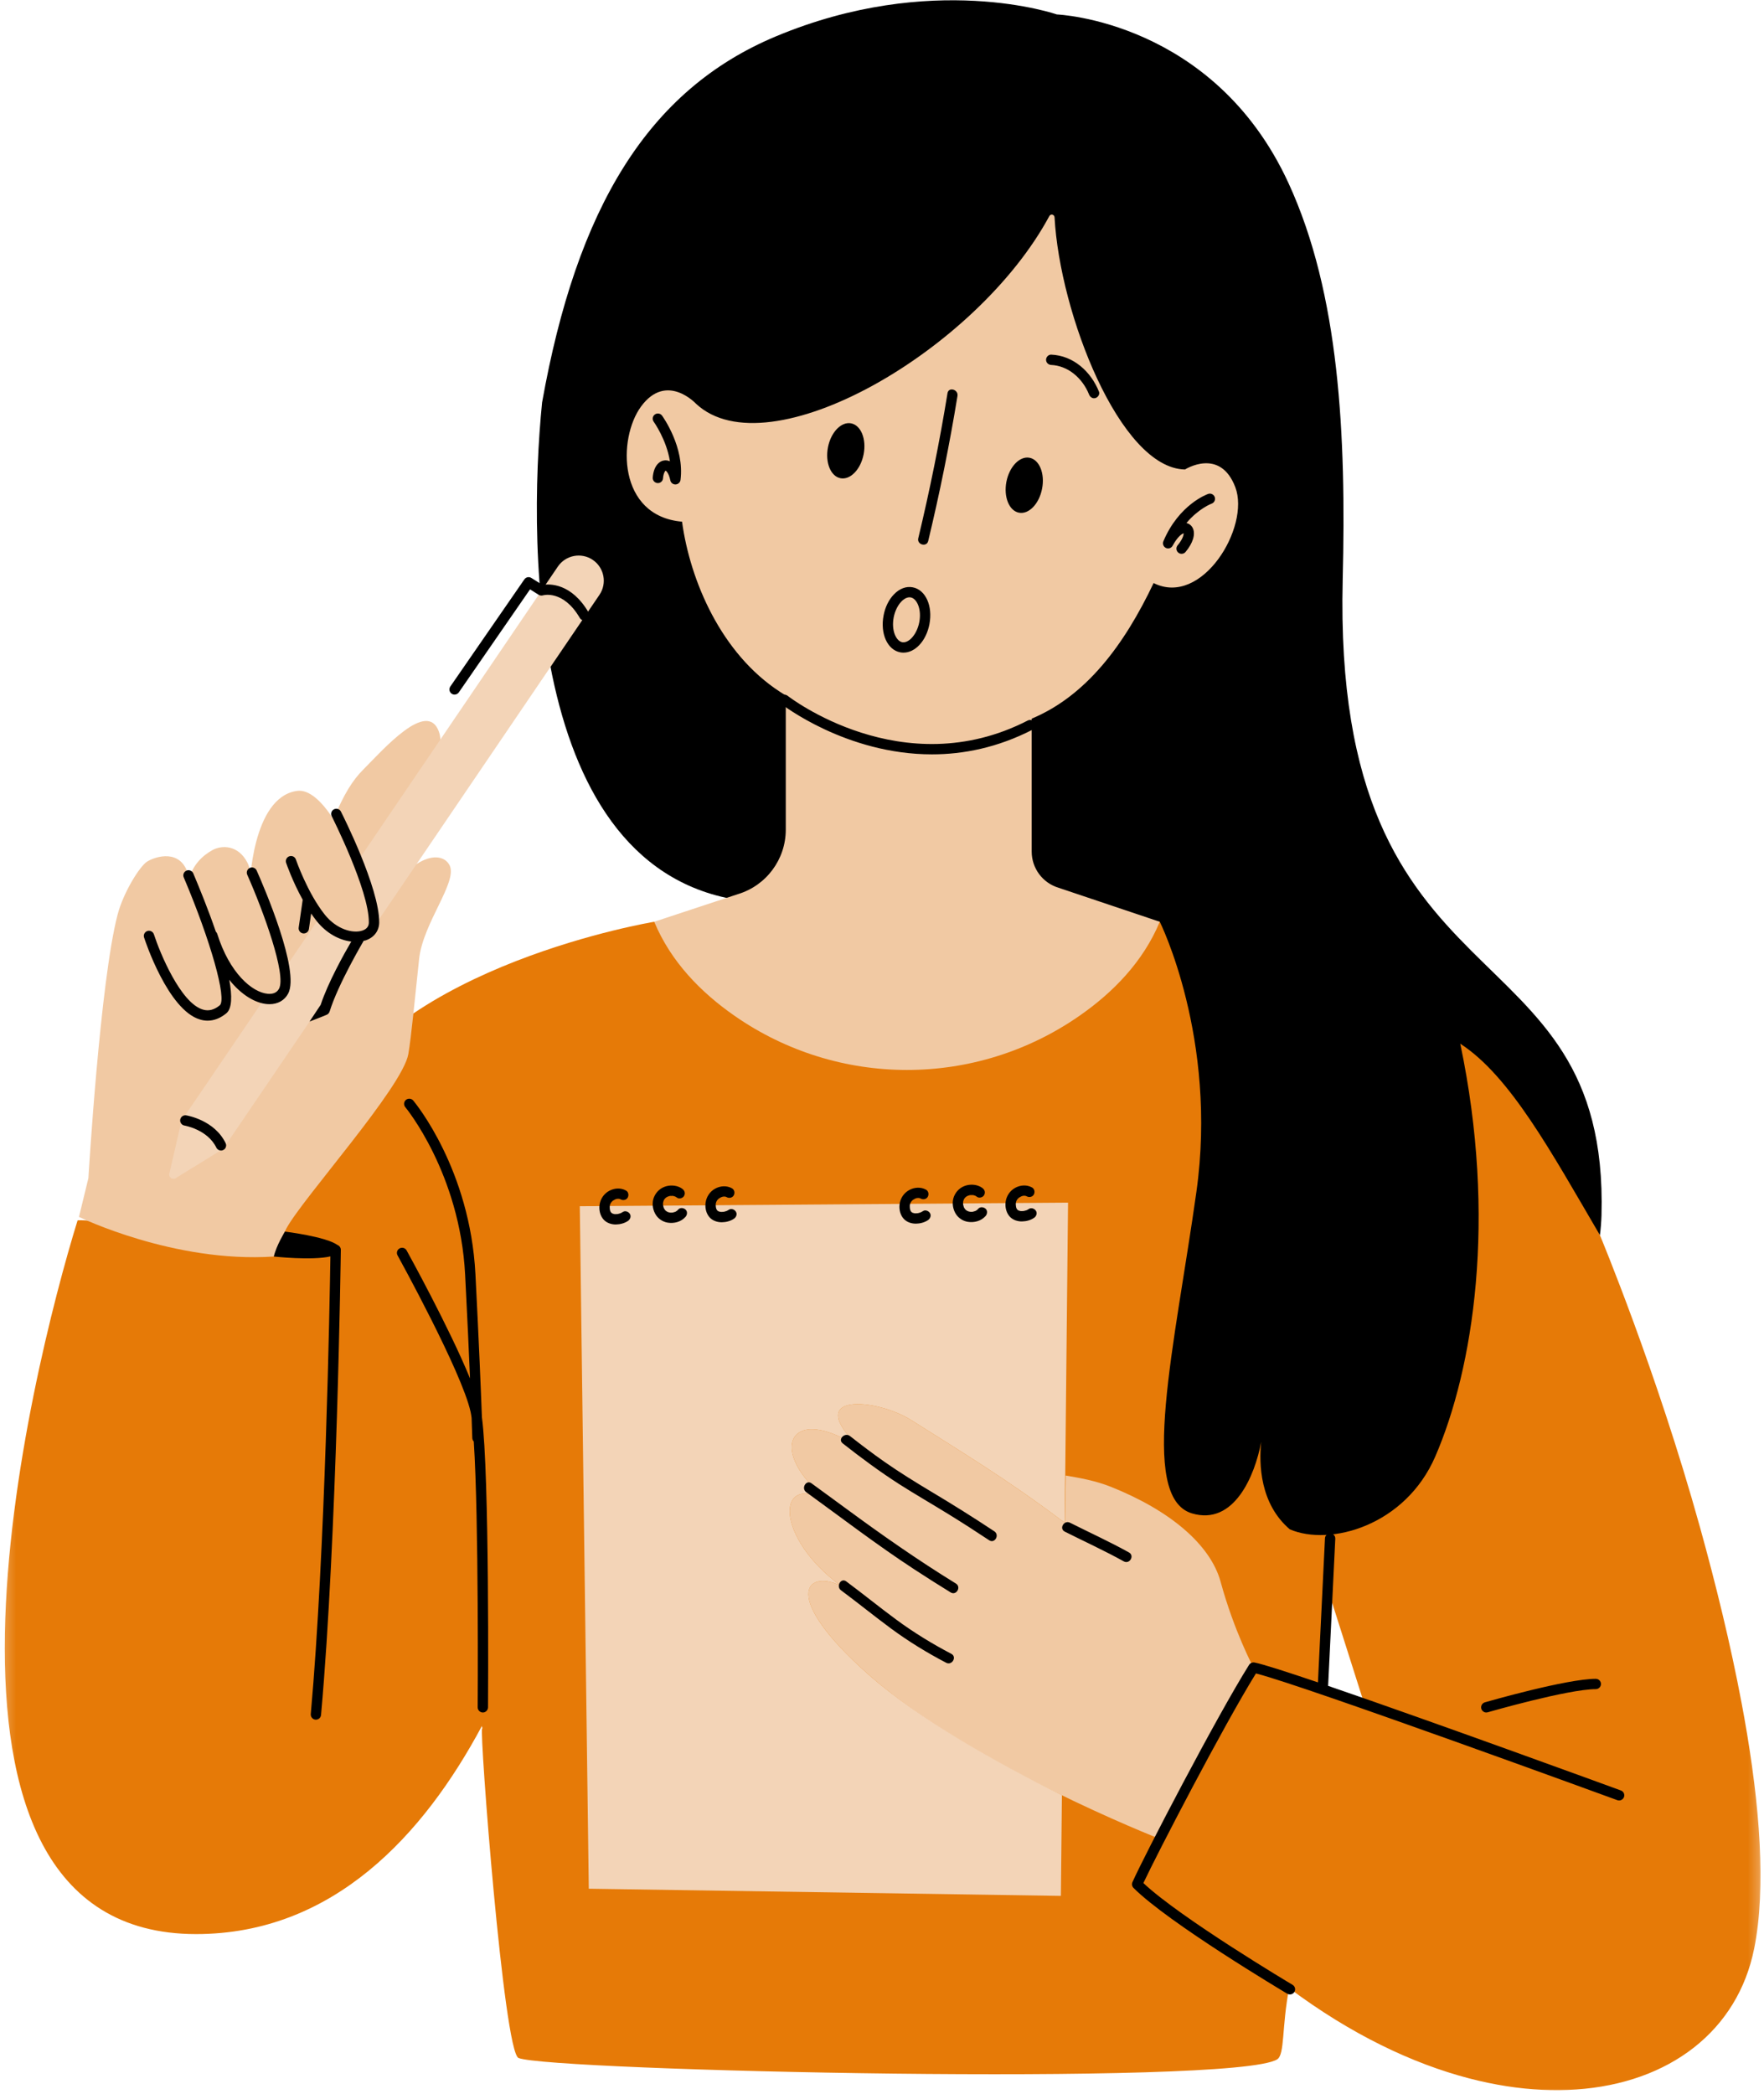 <svg width="166" height="197" viewBox="0 0 166 197" fill="none" xmlns="http://www.w3.org/2000/svg">
<mask id="mask0_0_1" style="mask-type:luminance" maskUnits="userSpaceOnUse" x="0" y="82" width="166" height="115">
<path d="M0.217 82.393H165.756V196.996H0.217V82.393Z" fill="white"/>
</mask>
<g mask="url(#mask0_0_1)">
<path d="M164.147 161.611C164.065 161.155 163.983 160.695 163.894 160.235C162.857 154.721 161.463 149.04 159.975 143.682C155.881 128.938 150.56 116.207 150.56 116.207C150.084 115.218 148.737 110.444 148.737 110.444C148.737 110.444 140.034 94.051 138.94 94.051C137.841 94.051 132.349 92.531 132.349 92.531L121.118 86.281L118.929 86.702L109.459 82.985L80.618 86.659L61.565 86.722C61.565 86.722 37.215 90.747 30.616 104.233C23.184 116.737 21.493 118.089 21.493 118.089C21.493 118.089 10.123 114.575 7.302 114.816C2.912 129.012 -10.266 181.963 18.451 181.963C31.333 181.963 39.86 172.65 45.353 162.378C45.353 162.398 45.353 162.421 45.356 162.441C45.36 162.511 45.423 162.6 45.368 162.647C45.107 162.865 47.402 193.052 48.796 193.621C51.761 194.837 116.132 196.283 120.187 193.75C120.919 193.29 120.604 190.726 121.313 187.048C127.117 191.385 132.886 194.139 138.246 195.538C139.438 195.85 140.611 196.092 141.756 196.271C144.05 196.629 146.247 196.727 148.312 196.586C157.096 195.99 163.527 191.073 165.078 183.315C166.219 177.61 165.611 169.836 164.147 161.611ZM124.495 158.602L124.834 149.138L128.379 160.29L124.495 158.602Z" fill="#E67A07"/>
</g>
<path d="M150.708 114.329C150.688 114.968 150.638 115.592 150.56 116.207C145.967 108.367 142.107 101.233 137.417 98.193C140.88 114.668 138.648 128.77 135.064 137.035C132.244 143.542 125.169 145.506 121.379 143.885C118.551 141.477 118.469 137.713 118.684 135.655C118.088 138.843 116.124 143.569 112.163 142.381C107.095 140.857 110.558 126.58 112.587 112.131C114.613 97.687 109.14 86.722 109.14 86.722C109.14 86.722 101.014 85.603 72.297 84.929C49.649 84.395 49.626 51.75 51.013 37.866C54.277 19.568 60.969 8.466 73.002 3.428C87.723 -2.737 99.452 1.359 99.452 1.359C99.452 1.359 114.208 1.928 121.251 17.222C126.058 27.653 126.689 40.921 126.354 54.512C125.341 95.742 151.463 86.461 150.708 114.329ZM150.708 114.329C150.688 114.968 150.638 115.592 150.56 116.207C145.967 108.367 142.107 101.233 137.417 98.193C140.88 114.668 138.648 128.77 135.064 137.035C132.244 143.542 125.169 145.506 121.379 143.885C118.551 141.477 118.469 137.713 118.684 135.655C118.088 138.843 116.124 143.569 112.163 142.381C107.095 140.857 110.558 126.58 112.587 112.131C114.613 97.687 109.14 86.722 109.14 86.722C109.14 86.722 101.014 85.603 72.297 84.929C49.649 84.395 49.626 51.75 51.013 37.866C54.277 19.568 60.969 8.466 73.002 3.428C87.723 -2.737 99.452 1.359 99.452 1.359C99.452 1.359 114.208 1.928 121.251 17.222C126.058 27.653 126.689 40.921 126.354 54.512C125.341 95.742 151.463 86.461 150.708 114.329Z" fill="black"/>
<path d="M39.443 90.209C39.042 93.895 38.711 97.531 38.427 99.164C37.885 102.293 28.528 112.681 26.959 115.56C26.651 116.129 26.043 117.559 25.77 118.218C16.363 118.849 7.431 114.489 7.431 114.489L8.319 110.838C8.319 110.838 9.418 92.298 11.073 86.024C11.618 83.963 13.142 81.496 13.858 81.052C14.63 80.577 17.052 79.793 17.738 82.358C17.746 82.506 17.754 82.65 17.762 82.798C18.132 81.344 19.082 80.479 20.005 79.973C20.855 79.509 22.413 79.466 23.289 81.169C23.55 81.672 23.566 82.276 23.535 82.841C23.523 83.043 23.507 83.238 23.492 83.437C23.492 83.437 23.69 75.001 27.956 74.408C29.07 74.256 30.273 75.359 31.376 77.074C32.369 74.712 33.156 73.43 34.204 72.382C36.043 70.543 40.195 65.77 41.301 68.832C42.396 71.876 37.059 76.894 35.556 81.337C35.154 82.521 34.839 83.604 34.586 84.567C34.769 85.245 34.901 85.876 34.987 86.429C38.594 79.984 41.633 80.023 42.314 81.422C43.074 82.985 39.806 86.839 39.443 90.209ZM114.866 148.822C113.916 145.338 110.114 142.104 104.528 139.879C103.09 139.306 101.567 139.038 100.286 138.823L100.212 143.226C100.099 143.172 99.951 143.078 99.791 142.965C94.778 139.186 90.15 136.388 85.728 133.594C82.519 131.564 75.289 130.882 80.996 136.298C74.218 131.735 71.947 136.594 78.074 141.27C72.885 138.324 72.916 144.664 79.118 149.184C75.811 147.614 73.439 150.209 81.743 157.558C91.33 166.045 109.039 172.965 109.039 172.965L117.959 156.892C117.959 156.892 116.136 153.478 114.866 148.822ZM116.249 45.839C114.811 42.063 111.512 44.171 111.512 44.171C105.392 44.05 99.732 29.508 99.238 20.448C99.222 20.172 98.871 20.09 98.743 20.335C91.934 32.991 72.281 44.327 65.496 37.983C65.496 37.983 62.718 34.99 60.327 38.244C58.122 41.248 58.114 48.554 64.183 49.081C64.943 54.641 67.864 61.503 73.423 65.103C73.594 65.212 73.77 65.325 73.945 65.434V78.056C73.945 80.846 72.122 83.308 69.454 84.119L61.565 86.722C63.123 90.47 65.951 93.365 69.126 95.571C78.888 102.363 91.817 102.363 101.579 95.571C104.754 93.365 107.582 90.47 109.14 86.722L99.604 83.519C98.108 83.063 97.087 81.683 97.087 80.121V67.613C102.183 65.481 105.766 60.739 108.559 54.855C113.109 57.143 117.667 49.572 116.249 45.839Z" fill="#F1C9A3"/>
<path d="M56.412 55.962L20.995 108.095L16.531 110.846C16.231 111.033 15.853 110.764 15.935 110.417L17.084 105.433L24.843 94.012C25.12 94.308 25.451 94.41 25.845 94.18C26.931 93.541 26.97 92.068 26.846 91.062L30.11 86.258C30.13 86.285 30.149 86.317 30.172 86.344C32.058 88.721 35.186 88.573 35.197 86.788C35.209 85.327 34.465 83.063 33.655 81.04L52.497 53.304C53.233 52.225 54.706 51.944 55.785 52.677C56.864 53.413 57.144 54.883 56.412 55.962ZM81.743 157.558C73.439 150.209 75.811 147.614 79.118 149.184C72.917 144.664 72.885 138.324 78.074 141.27C71.947 136.594 74.218 131.735 80.996 136.298C75.289 130.882 82.519 131.564 85.728 133.594C90.15 136.388 94.778 139.186 99.791 142.965C99.947 143.074 100.083 143.164 100.196 143.215L100.508 113.148L54.561 113.484L55.407 177.696L99.834 178.37L99.931 168.893C93.765 165.834 86.48 161.751 81.743 157.558Z" fill="#F3D4B7"/>
<path d="M84.716 61.374C84.817 61.394 84.922 61.402 85.023 61.402C86.126 61.402 87.158 60.299 87.462 58.732V58.728C87.793 57.014 87.103 55.486 85.896 55.257C85.277 55.136 84.649 55.373 84.12 55.923C83.644 56.414 83.298 57.115 83.15 57.898C82.819 59.613 83.504 61.141 84.716 61.374ZM84.1 58.082C84.217 57.493 84.478 56.952 84.821 56.597C84.969 56.441 85.257 56.196 85.588 56.196C85.627 56.196 85.67 56.2 85.709 56.207C86.282 56.32 86.745 57.306 86.507 58.545C86.289 59.668 85.538 60.536 84.899 60.42C84.33 60.31 83.863 59.321 84.1 58.082ZM31.43 76.142C31.189 76.263 31.096 76.555 31.216 76.793C31.251 76.863 34.734 83.749 34.71 86.784C34.71 87.154 34.508 87.411 34.111 87.548C33.215 87.859 31.66 87.435 30.554 86.04C28.918 83.978 27.855 80.896 27.843 80.865C27.757 80.608 27.484 80.475 27.227 80.561C26.974 80.647 26.838 80.924 26.924 81.177C26.959 81.27 27.523 82.919 28.486 84.653L28.108 87.267C28.069 87.532 28.252 87.778 28.517 87.817C28.544 87.82 28.567 87.82 28.591 87.82C28.828 87.82 29.035 87.649 29.07 87.404L29.28 85.946C29.444 86.184 29.615 86.422 29.791 86.644C30.745 87.848 31.976 88.456 33.055 88.584C32.397 89.71 30.873 92.422 30.176 94.538L29.128 96.112C29.339 96.027 29.537 95.949 29.728 95.879C30.133 95.719 30.48 95.587 30.749 95.47C30.877 95.411 30.975 95.302 31.018 95.169C31.812 92.594 34.177 88.596 34.2 88.557C34.208 88.545 34.208 88.53 34.212 88.518C34.286 88.502 34.36 88.491 34.426 88.467C35.209 88.198 35.676 87.571 35.684 86.788C35.704 83.519 32.229 76.645 32.081 76.353C31.96 76.115 31.668 76.022 31.43 76.142ZM27.118 93.478C28.248 91.347 24.847 83.46 24.154 81.902C24.045 81.656 23.76 81.543 23.515 81.652C23.27 81.761 23.157 82.05 23.266 82.295C24.797 85.74 26.962 91.698 26.257 93.022C26.02 93.475 25.548 93.529 25.194 93.498C23.714 93.362 21.591 91.534 20.438 87.844C20.41 87.766 20.364 87.704 20.309 87.649C19.592 85.557 18.755 83.511 18.186 82.167C18.081 81.921 17.797 81.804 17.547 81.909C17.302 82.015 17.185 82.299 17.29 82.544C19.822 88.506 21.376 94.016 20.679 94.585C20.153 95.014 19.635 95.146 19.098 94.986C16.998 94.371 15.054 89.664 14.482 87.902C14.396 87.649 14.123 87.509 13.87 87.591C13.613 87.676 13.473 87.949 13.558 88.202C13.648 88.483 15.806 95.029 18.821 95.918C19.063 95.992 19.3 96.027 19.538 96.027C20.142 96.027 20.73 95.797 21.295 95.337C21.84 94.893 21.852 93.701 21.575 92.181C22.72 93.615 24.017 94.363 25.104 94.464C25.19 94.472 25.276 94.476 25.358 94.476C26.144 94.476 26.776 94.121 27.118 93.478ZM87.653 140.351C86.161 139.454 84.681 138.547 83.255 137.549C82.141 136.77 81.058 135.948 79.99 135.11C79.504 134.728 78.81 135.41 79.301 135.796C81.023 137.148 82.78 138.453 84.622 139.634C86.157 140.612 87.731 141.516 89.277 142.47C90.563 143.261 91.829 144.076 93.083 144.91C93.605 145.26 94.092 144.419 93.574 144.072C91.63 142.782 89.655 141.547 87.653 140.351ZM89.951 148.982C86.398 146.796 82.998 144.419 79.64 141.948C78.549 141.146 77.459 140.347 76.364 139.552C75.858 139.186 75.371 140.027 75.873 140.39C79.239 142.833 82.542 145.362 86.025 147.641C87.158 148.385 88.307 149.106 89.46 149.819C89.994 150.147 90.485 149.309 89.951 148.982ZM89.526 155.598C87.719 154.651 85.982 153.587 84.342 152.379C82.752 151.207 81.222 149.96 79.636 148.783C79.133 148.409 78.65 149.254 79.145 149.621C80.731 150.797 82.261 152.044 83.851 153.217C85.495 154.429 87.228 155.489 89.036 156.436C89.589 156.724 90.08 155.886 89.526 155.598ZM106.242 146.059C104.43 145.05 102.541 144.193 100.691 143.261C100.134 142.981 99.639 143.819 100.2 144.099C102.05 145.031 103.939 145.892 105.751 146.897C106.3 147.201 106.791 146.363 106.242 146.059ZM31.762 117.135C30.671 116.34 26.814 115.872 26.814 115.872C26.814 115.872 25.992 117.201 25.77 118.218C25.77 118.218 29.335 118.612 31.092 118.206C31.029 122.348 30.616 146.001 29.245 161.26C29.222 161.529 29.417 161.766 29.685 161.79C29.701 161.79 29.716 161.79 29.728 161.79C29.977 161.79 30.188 161.603 30.211 161.349C31.715 144.625 32.069 117.856 32.073 117.591C32.073 117.38 31.945 117.205 31.762 117.135ZM152.535 168.453C151.592 168.106 134.892 162.004 124.982 158.61L125.656 144.769C125.668 144.501 125.462 144.275 125.193 144.259C124.947 144.239 124.698 144.454 124.686 144.723L124.024 158.283C121.056 157.278 118.832 156.564 118.052 156.412C117.854 156.377 117.655 156.463 117.546 156.631C114.512 161.462 107.663 174.61 106.569 177.076C106.487 177.259 106.526 177.474 106.666 177.618C109.966 180.918 120.69 187.305 121.142 187.578C121.219 187.62 121.305 187.644 121.391 187.644C121.554 187.644 121.718 187.558 121.808 187.406C121.944 187.176 121.87 186.876 121.64 186.74C121.531 186.677 111.08 180.451 107.597 177.162C108.914 174.36 115.08 162.464 118.189 157.441C122.766 158.602 151.9 169.256 152.2 169.365C152.449 169.454 152.729 169.326 152.823 169.076C152.916 168.823 152.788 168.547 152.535 168.453ZM139.867 161.116C139.91 161.116 139.956 161.108 140.003 161.096C140.077 161.073 147.568 158.918 150.17 158.918C150.439 158.918 150.657 158.7 150.657 158.431C150.657 158.166 150.439 157.948 150.17 157.948C147.432 157.948 140.046 160.071 139.73 160.161C139.473 160.239 139.325 160.508 139.399 160.765C139.462 160.975 139.656 161.116 139.867 161.116ZM44.741 119.882C44.231 110.031 39.104 103.801 38.886 103.539C38.711 103.337 38.407 103.31 38.201 103.481C37.994 103.652 37.967 103.96 38.142 104.167C38.193 104.225 43.28 110.405 43.771 119.932C43.978 123.903 44.126 127.18 44.231 129.682C42.291 124.94 38.462 118.004 38.263 117.641C38.131 117.407 37.838 117.322 37.601 117.454C37.367 117.583 37.281 117.879 37.414 118.113C37.472 118.222 43.467 129.078 44.289 132.85C44.32 132.998 44.352 133.189 44.379 133.395C44.425 134.615 44.445 135.277 44.445 135.297C44.449 135.425 44.503 135.538 44.585 135.62C45.068 143.02 44.955 160.422 44.951 160.625C44.951 160.894 45.166 161.112 45.434 161.116H45.438C45.703 161.116 45.921 160.901 45.925 160.633C45.929 159.697 46.069 138.679 45.349 133.329C45.259 130.909 45.072 126.288 44.741 119.882ZM90.898 112.607C90.933 112.587 90.937 112.58 90.925 112.587C90.917 112.595 90.909 112.595 90.901 112.603C90.901 112.603 90.901 112.607 90.898 112.607ZM91.295 112.439C91.326 112.439 91.342 112.439 91.346 112.439C91.33 112.439 91.314 112.439 91.299 112.439C91.295 112.439 91.295 112.439 91.295 112.439ZM90.901 113.846C90.941 113.877 90.976 113.881 90.901 113.846V113.846ZM91.088 113.955C91.092 113.955 91.092 113.955 91.096 113.955C91.05 113.932 91.046 113.932 91.061 113.943C91.065 113.943 91.065 113.943 91.069 113.947C91.077 113.951 91.081 113.951 91.088 113.955ZM91.038 112.521C91.053 112.513 91.069 112.506 91.085 112.498C91.088 112.498 91.092 112.494 91.092 112.494C91.139 112.478 91.19 112.463 91.237 112.451C91.256 112.447 91.275 112.443 91.295 112.439C91.291 112.439 91.287 112.439 91.279 112.439C91.287 112.439 91.291 112.439 91.299 112.439C91.299 112.439 91.299 112.439 91.303 112.439C91.334 112.432 91.361 112.435 91.346 112.439C91.42 112.435 91.49 112.431 91.564 112.435C91.587 112.443 91.611 112.447 91.634 112.451C91.677 112.463 91.716 112.478 91.758 112.49C91.778 112.498 91.797 112.506 91.817 112.517C91.864 112.545 91.907 112.572 91.949 112.607C92.156 112.755 92.502 112.646 92.615 112.432C92.748 112.178 92.662 111.925 92.44 111.765C92.019 111.457 91.435 111.391 90.941 111.524C90.395 111.672 89.978 112.054 89.772 112.572C89.577 113.059 89.639 113.636 89.881 114.095C90.115 114.547 90.574 114.875 91.081 114.953C91.681 115.046 92.335 114.879 92.748 114.407C92.915 114.216 92.947 113.904 92.748 113.721C92.561 113.554 92.238 113.519 92.058 113.721C92.031 113.756 92 113.788 91.965 113.819C91.957 113.826 91.945 113.834 91.934 113.846C91.899 113.869 91.864 113.893 91.825 113.912C91.809 113.92 91.794 113.928 91.778 113.936C91.708 113.951 91.634 113.982 91.56 113.998C91.564 113.998 91.556 114.002 91.54 114.006H91.537C91.521 114.01 91.501 114.01 91.482 114.014C91.498 114.01 91.501 114.01 91.513 114.01C91.466 114.01 91.416 114.014 91.369 114.014C91.326 114.01 91.279 114.002 91.237 114.002C91.392 114.006 91.256 114.002 91.205 113.99C91.166 113.982 91.131 113.967 91.096 113.955C91.104 113.963 91.108 113.963 91.12 113.971C91.104 113.963 91.085 113.955 91.069 113.947C91.065 113.943 91.065 113.943 91.061 113.943C91.057 113.939 91.05 113.939 91.046 113.936C91.007 113.916 90.968 113.893 90.933 113.869C90.917 113.858 90.901 113.842 90.886 113.838C90.894 113.842 90.898 113.842 90.901 113.846C90.901 113.846 90.901 113.846 90.901 113.842C90.87 113.819 90.843 113.788 90.816 113.756C90.8 113.741 90.789 113.721 90.773 113.706C90.781 113.713 90.781 113.717 90.789 113.721C90.789 113.721 90.785 113.721 90.785 113.717C90.761 113.682 90.738 113.643 90.719 113.604C90.711 113.593 90.707 113.577 90.699 113.565C90.672 113.487 90.652 113.406 90.633 113.324C90.633 113.308 90.633 113.293 90.633 113.281C90.629 113.238 90.629 113.199 90.629 113.16C90.633 113.117 90.641 113.078 90.641 113.039C90.641 113.051 90.641 113.055 90.637 113.067C90.641 113.063 90.641 113.063 90.641 113.059C90.644 113.035 90.652 113.008 90.656 112.981C90.668 112.946 90.687 112.907 90.695 112.868C90.699 112.86 90.707 112.848 90.711 112.837C90.73 112.802 90.75 112.767 90.773 112.732C90.773 112.732 90.777 112.732 90.777 112.728C90.789 112.712 90.804 112.696 90.816 112.685C90.843 112.658 90.87 112.634 90.898 112.607C90.89 112.611 90.89 112.615 90.878 112.619C90.886 112.615 90.894 112.607 90.901 112.603C90.905 112.599 90.909 112.595 90.913 112.591C90.921 112.587 90.917 112.591 90.921 112.587C90.925 112.587 90.929 112.583 90.933 112.58C90.968 112.56 91.003 112.541 91.038 112.521ZM90.637 113.067C90.633 113.106 90.637 113.152 90.637 113.067V113.067ZM90.789 113.721C90.812 113.756 90.843 113.772 90.789 113.721V113.721ZM91.54 114.006C91.548 114.002 91.552 114.002 91.56 113.998C91.556 113.998 91.54 114.002 91.513 114.01H91.517C91.525 114.006 91.533 114.006 91.54 114.006ZM95.712 113.78C95.72 113.788 95.732 113.795 95.74 113.803C95.736 113.795 95.724 113.784 95.705 113.764C95.709 113.768 95.709 113.772 95.712 113.776V113.78ZM96.577 112.533C96.604 112.548 96.62 112.556 96.62 112.552C96.608 112.548 96.597 112.541 96.585 112.537C96.585 112.537 96.581 112.533 96.577 112.533ZM96.04 113.939C96.055 113.939 96.071 113.939 96.086 113.939C96.079 113.939 96.059 113.939 96.028 113.936C96.032 113.936 96.032 113.939 96.036 113.939H96.04ZM96.823 113.741C96.772 113.772 96.725 113.803 96.674 113.83C96.659 113.834 96.647 113.842 96.632 113.85C96.624 113.854 96.612 113.858 96.6 113.862C96.542 113.881 96.484 113.897 96.425 113.912C96.39 113.92 96.359 113.928 96.324 113.932L96.32 113.936C96.262 113.939 96.203 113.943 96.141 113.943C96.125 113.943 96.106 113.943 96.086 113.939C96.098 113.943 96.067 113.943 96.04 113.939C96.04 113.939 96.04 113.939 96.036 113.939C96.02 113.936 96.004 113.936 95.989 113.936C96.008 113.936 96.012 113.936 96.028 113.936C95.973 113.924 95.919 113.908 95.864 113.893C95.837 113.877 95.806 113.858 95.779 113.842C95.763 113.83 95.751 113.815 95.74 113.803C95.743 113.815 95.728 113.803 95.712 113.776C95.701 113.764 95.689 113.749 95.677 113.737C95.693 113.749 95.697 113.756 95.705 113.764C95.689 113.737 95.669 113.71 95.654 113.678C95.658 113.69 95.662 113.702 95.669 113.721C95.666 113.706 95.658 113.69 95.65 113.671C95.638 113.643 95.627 113.608 95.646 113.655C95.635 113.624 95.627 113.593 95.619 113.562C95.607 113.515 95.599 113.468 95.592 113.421C95.627 113.597 95.596 113.41 95.592 113.359C95.592 113.308 95.592 113.258 95.592 113.207C95.596 113.184 95.599 113.156 95.599 113.129C95.599 113.141 95.599 113.145 95.599 113.156C95.607 113.113 95.619 113.074 95.631 113.035C95.635 113.024 95.638 113.008 95.646 112.993C95.65 112.985 95.654 112.977 95.654 112.969C95.673 112.934 95.693 112.899 95.716 112.864C95.724 112.852 95.736 112.837 95.743 112.825C95.775 112.79 95.806 112.755 95.841 112.724C95.856 112.708 95.868 112.696 95.884 112.685C95.954 112.646 96.02 112.603 96.086 112.568C96.11 112.56 96.172 112.533 96.199 112.525C96.219 112.517 96.238 112.517 96.258 112.513C96.234 112.513 96.269 112.506 96.297 112.502C96.301 112.502 96.301 112.502 96.305 112.502C96.316 112.498 96.324 112.498 96.336 112.494C96.32 112.498 96.316 112.498 96.305 112.502C96.332 112.502 96.363 112.498 96.39 112.498C96.413 112.498 96.433 112.502 96.456 112.502C96.468 112.502 96.468 112.502 96.476 112.502C96.515 112.513 96.558 112.525 96.573 112.533C96.573 112.533 96.573 112.533 96.577 112.533C96.566 112.529 96.558 112.525 96.542 112.513C96.558 112.521 96.573 112.529 96.585 112.537C96.604 112.545 96.616 112.552 96.62 112.552C96.62 112.556 96.624 112.556 96.624 112.556C96.846 112.677 97.165 112.619 97.29 112.381C97.411 112.155 97.352 111.847 97.115 111.718C96.62 111.446 96.032 111.485 95.541 111.75C95.031 112.026 94.7 112.533 94.629 113.106C94.571 113.589 94.704 114.138 95.05 114.493C95.342 114.789 95.767 114.921 96.176 114.914C96.566 114.91 96.99 114.801 97.309 114.579C97.52 114.438 97.633 114.146 97.485 113.916C97.352 113.71 97.045 113.589 96.823 113.741ZM95.884 112.681C95.919 112.654 95.981 112.626 95.884 112.681V112.681ZM96.258 112.513C96.266 112.509 96.281 112.506 96.305 112.502C96.289 112.506 96.273 112.509 96.258 112.513ZM95.599 113.156C95.588 113.199 95.599 113.25 95.599 113.156V113.156ZM95.65 113.671C95.654 113.675 95.654 113.675 95.654 113.678C95.65 113.671 95.65 113.663 95.646 113.655C95.646 113.659 95.646 113.663 95.65 113.663C95.65 113.667 95.65 113.671 95.65 113.671ZM85.674 113.881C85.674 113.881 85.674 113.885 85.678 113.885C85.674 113.881 85.67 113.869 85.67 113.865C85.67 113.869 85.67 113.869 85.67 113.873C85.67 113.877 85.674 113.877 85.674 113.881ZM86.06 114.146C86.075 114.15 86.091 114.15 86.106 114.15C86.102 114.15 86.083 114.146 86.048 114.146C86.052 114.146 86.056 114.146 86.06 114.146ZM85.736 113.986C85.744 113.998 85.752 114.002 85.76 114.01C85.756 114.006 85.744 113.994 85.728 113.975C85.728 113.978 85.732 113.982 85.732 113.986H85.736ZM86.278 112.72C86.285 112.72 86.305 112.716 86.328 112.712C86.309 112.712 86.293 112.716 86.278 112.72ZM85.65 113.246C85.654 113.23 85.662 113.215 85.666 113.199C85.67 113.195 85.674 113.187 85.678 113.18C85.697 113.145 85.717 113.11 85.74 113.074C85.748 113.059 85.756 113.047 85.767 113.032C85.799 113 85.83 112.965 85.865 112.93C85.876 112.919 85.892 112.907 85.908 112.891C85.974 112.852 86.04 112.813 86.11 112.774C86.13 112.767 86.192 112.739 86.223 112.732C86.239 112.728 86.258 112.724 86.278 112.72C86.258 112.724 86.289 112.712 86.32 112.712C86.32 112.712 86.324 112.712 86.328 112.712C86.336 112.708 86.348 112.708 86.359 112.704C86.344 112.708 86.34 112.708 86.328 112.712C86.356 112.708 86.383 112.708 86.41 112.708C86.433 112.708 86.457 112.708 86.48 112.712C86.492 112.712 86.492 112.712 86.496 112.712C86.535 112.72 86.578 112.735 86.593 112.739C86.597 112.739 86.597 112.739 86.597 112.743C86.589 112.735 86.582 112.732 86.566 112.724C86.578 112.732 86.593 112.739 86.609 112.747C86.624 112.751 86.64 112.759 86.64 112.763C86.644 112.763 86.644 112.763 86.648 112.767C86.87 112.887 87.185 112.829 87.31 112.591C87.431 112.365 87.376 112.057 87.139 111.925C86.64 111.656 86.056 111.695 85.565 111.96C85.055 112.237 84.723 112.743 84.653 113.312C84.595 113.799 84.723 114.345 85.074 114.699C85.366 114.999 85.791 115.128 86.2 115.124C86.585 115.12 87.01 115.011 87.333 114.789C87.544 114.645 87.657 114.356 87.509 114.123C87.372 113.916 87.069 113.795 86.843 113.951C86.796 113.982 86.745 114.01 86.695 114.037C86.683 114.045 86.667 114.049 86.656 114.056C86.644 114.06 86.632 114.064 86.624 114.068C86.566 114.088 86.507 114.107 86.449 114.123C86.414 114.13 86.379 114.134 86.348 114.142C86.344 114.142 86.344 114.142 86.34 114.142C86.282 114.146 86.223 114.154 86.165 114.154C86.145 114.154 86.126 114.15 86.106 114.15C86.122 114.154 86.091 114.154 86.064 114.15C86.06 114.15 86.06 114.146 86.06 114.146C86.044 114.146 86.025 114.142 86.009 114.142C86.028 114.142 86.036 114.146 86.048 114.146C85.993 114.134 85.943 114.119 85.888 114.103C85.857 114.084 85.83 114.068 85.799 114.052C85.787 114.037 85.775 114.025 85.76 114.01C85.767 114.025 85.748 114.01 85.736 113.986C85.732 113.986 85.732 113.986 85.732 113.986C85.721 113.971 85.713 113.959 85.701 113.947C85.713 113.959 85.717 113.963 85.728 113.975C85.709 113.943 85.693 113.916 85.678 113.889V113.885C85.682 113.901 85.686 113.908 85.693 113.932C85.686 113.916 85.682 113.897 85.674 113.881C85.658 113.854 85.65 113.819 85.67 113.865C85.658 113.834 85.647 113.803 85.639 113.768C85.627 113.725 85.623 113.678 85.612 113.632C85.65 113.807 85.615 113.62 85.615 113.569C85.612 113.519 85.612 113.468 85.615 113.417C85.615 113.39 85.619 113.363 85.619 113.339C85.619 113.351 85.619 113.355 85.619 113.363C85.631 113.324 85.639 113.285 85.65 113.246ZM85.908 112.891C85.939 112.864 86.001 112.837 85.908 112.891V112.891ZM85.619 113.363C85.619 113.367 85.619 113.367 85.619 113.367C85.612 113.41 85.619 113.456 85.619 113.363ZM86.597 112.743C86.628 112.755 86.644 112.763 86.64 112.763C86.632 112.755 86.621 112.751 86.609 112.747C86.605 112.743 86.601 112.743 86.597 112.743ZM62.403 113.145C62.395 113.184 62.399 113.226 62.403 113.145V113.145ZM62.855 114.033C62.855 114.033 62.855 114.033 62.859 114.033C62.812 114.01 62.808 114.01 62.824 114.021C62.827 114.021 62.827 114.021 62.831 114.025C62.839 114.025 62.847 114.029 62.855 114.033ZM62.66 112.685C62.695 112.665 62.699 112.658 62.687 112.665C62.679 112.669 62.672 112.673 62.668 112.681C62.664 112.681 62.664 112.681 62.66 112.685ZM63.057 112.517C63.088 112.517 63.104 112.517 63.112 112.517C63.092 112.517 63.077 112.517 63.061 112.517C63.061 112.517 63.061 112.517 63.057 112.517ZM63.821 113.799C63.794 113.83 63.762 113.865 63.727 113.897C63.719 113.904 63.708 113.912 63.696 113.92C63.661 113.943 63.626 113.971 63.587 113.99C63.571 113.998 63.556 114.006 63.54 114.014C63.47 114.029 63.396 114.06 63.322 114.076C63.326 114.076 63.318 114.08 63.303 114.084H63.299C63.283 114.088 63.264 114.088 63.244 114.091C63.26 114.088 63.264 114.088 63.275 114.084C63.229 114.088 63.182 114.091 63.131 114.088C63.088 114.088 63.042 114.08 62.999 114.08C63.155 114.084 63.018 114.08 62.968 114.068C62.933 114.056 62.894 114.045 62.859 114.033C62.866 114.037 62.87 114.041 62.882 114.049C62.866 114.037 62.851 114.033 62.831 114.025C62.827 114.021 62.827 114.021 62.824 114.021C62.82 114.017 62.816 114.014 62.808 114.014C62.769 113.994 62.73 113.971 62.695 113.943C62.683 113.936 62.664 113.92 62.648 113.912C62.656 113.916 62.66 113.92 62.668 113.92C62.664 113.92 62.664 113.92 62.664 113.92C62.636 113.893 62.605 113.865 62.578 113.834C62.566 113.819 62.551 113.799 62.535 113.784C62.543 113.791 62.547 113.791 62.551 113.799V113.795C62.524 113.76 62.5 113.721 62.481 113.678C62.473 113.667 62.469 113.655 62.461 113.643C62.438 113.562 62.414 113.484 62.399 113.402C62.395 113.386 62.395 113.371 62.395 113.359C62.391 113.316 62.391 113.277 62.391 113.234C62.395 113.195 62.403 113.156 62.403 113.113C62.403 113.129 62.403 113.133 62.403 113.145C62.403 113.141 62.403 113.141 62.403 113.137C62.407 113.113 62.414 113.086 62.422 113.059C62.43 113.024 62.45 112.985 62.457 112.946C62.461 112.934 62.469 112.926 62.473 112.915C62.492 112.88 62.512 112.845 62.535 112.809C62.539 112.809 62.539 112.806 62.539 112.806C62.555 112.79 62.566 112.774 62.578 112.763C62.605 112.735 62.633 112.708 62.66 112.685C62.652 112.689 62.656 112.693 62.64 112.696C62.648 112.693 62.656 112.685 62.668 112.681C62.668 112.677 62.672 112.673 62.675 112.669C62.683 112.665 62.683 112.669 62.687 112.665C62.691 112.661 62.695 112.661 62.695 112.658C62.73 112.638 62.765 112.615 62.8 112.599C62.816 112.591 62.831 112.583 62.847 112.576C62.851 112.576 62.855 112.572 62.859 112.572C62.905 112.556 62.952 112.541 62.999 112.529C63.018 112.525 63.038 112.521 63.057 112.517C63.053 112.517 63.049 112.517 63.042 112.517C63.049 112.517 63.053 112.517 63.061 112.517L63.065 112.513C63.1 112.509 63.123 112.513 63.112 112.517C63.182 112.513 63.256 112.509 63.326 112.513C63.349 112.517 63.373 112.521 63.396 112.529C63.439 112.541 63.478 112.552 63.521 112.568C63.54 112.576 63.56 112.583 63.579 112.595C63.626 112.622 63.669 112.65 63.715 112.681C63.918 112.833 64.265 112.724 64.378 112.509C64.51 112.256 64.424 112.003 64.203 111.843C63.782 111.535 63.197 111.469 62.703 111.602C62.157 111.75 61.745 112.131 61.534 112.65C61.339 113.137 61.402 113.713 61.643 114.169C61.877 114.625 62.34 114.953 62.843 115.031C63.447 115.124 64.097 114.956 64.51 114.485C64.678 114.294 64.713 113.982 64.51 113.799C64.327 113.628 64 113.593 63.821 113.799ZM63.303 114.084C63.31 114.08 63.314 114.076 63.322 114.076C63.318 114.076 63.303 114.08 63.275 114.084C63.279 114.084 63.279 114.084 63.279 114.084C63.287 114.084 63.295 114.084 63.303 114.084ZM62.668 113.92C62.703 113.955 62.738 113.959 62.668 113.92V113.92ZM62.551 113.799C62.578 113.834 62.605 113.85 62.551 113.799V113.799ZM67.802 114.017C67.817 114.017 67.833 114.017 67.849 114.017C67.841 114.017 67.821 114.014 67.79 114.014C67.794 114.014 67.798 114.014 67.798 114.017C67.802 114.017 67.802 114.017 67.802 114.017ZM67.416 113.749C67.416 113.752 67.416 113.752 67.416 113.756C67.416 113.749 67.412 113.737 67.408 113.733C67.408 113.737 67.412 113.741 67.412 113.741C67.412 113.745 67.412 113.749 67.416 113.749ZM67.478 113.858C67.486 113.865 67.494 113.873 67.502 113.881C67.498 113.873 67.486 113.862 67.467 113.842C67.471 113.846 67.471 113.85 67.475 113.854C67.475 113.854 67.475 113.854 67.478 113.858ZM68.585 113.819C68.538 113.85 68.487 113.881 68.437 113.904C68.421 113.912 68.409 113.92 68.394 113.924C68.386 113.928 68.374 113.932 68.363 113.936C68.308 113.959 68.246 113.975 68.188 113.99C68.156 113.998 68.121 114.006 68.086 114.01H68.082C68.024 114.017 67.965 114.021 67.907 114.021C67.888 114.021 67.868 114.017 67.849 114.017C67.86 114.021 67.829 114.021 67.802 114.017C67.802 114.017 67.802 114.017 67.798 114.017C67.782 114.014 67.767 114.014 67.751 114.01C67.771 114.014 67.775 114.014 67.79 114.014C67.736 114.002 67.681 113.986 67.63 113.971C67.599 113.955 67.568 113.936 67.541 113.92C67.529 113.904 67.514 113.893 67.502 113.881C67.51 113.893 67.49 113.881 67.475 113.854C67.463 113.842 67.455 113.826 67.443 113.815C67.455 113.826 67.459 113.834 67.467 113.842C67.451 113.815 67.436 113.784 67.416 113.756C67.424 113.768 67.424 113.776 67.432 113.799C67.428 113.784 67.42 113.768 67.416 113.749C67.401 113.721 67.393 113.686 67.408 113.733C67.397 113.702 67.389 113.671 67.381 113.636C67.369 113.593 67.362 113.546 67.354 113.499C67.389 113.675 67.358 113.487 67.354 113.437C67.354 113.386 67.354 113.336 67.354 113.285C67.358 113.258 67.362 113.234 67.362 113.207C67.362 113.219 67.362 113.223 67.362 113.234C67.369 113.191 67.381 113.152 67.393 113.113C67.397 113.098 67.404 113.086 67.408 113.071C67.412 113.063 67.416 113.055 67.42 113.047C67.436 113.012 67.459 112.977 67.478 112.942C67.49 112.93 67.498 112.915 67.506 112.903C67.541 112.868 67.568 112.833 67.603 112.802C67.619 112.786 67.63 112.774 67.646 112.763C67.716 112.72 67.782 112.681 67.853 112.642C67.872 112.634 67.934 112.611 67.962 112.603C67.981 112.595 68.001 112.591 68.02 112.591C67.997 112.591 68.032 112.583 68.059 112.58C68.063 112.58 68.067 112.58 68.067 112.58C68.078 112.576 68.086 112.576 68.098 112.572C68.082 112.576 68.078 112.576 68.071 112.58C68.098 112.576 68.125 112.576 68.152 112.576C68.176 112.576 68.199 112.576 68.219 112.58C68.23 112.58 68.23 112.58 68.238 112.58C68.277 112.587 68.32 112.603 68.335 112.607C68.335 112.611 68.339 112.611 68.339 112.611C68.328 112.607 68.324 112.603 68.304 112.591C68.32 112.599 68.335 112.607 68.351 112.615C68.367 112.622 68.382 112.63 68.382 112.63L68.386 112.634C68.612 112.755 68.928 112.696 69.052 112.459C69.173 112.233 69.115 111.925 68.877 111.796C68.382 111.524 67.794 111.563 67.303 111.828C66.793 112.104 66.466 112.611 66.396 113.184C66.333 113.667 66.466 114.216 66.812 114.571C67.105 114.867 67.529 114.999 67.942 114.992C68.328 114.988 68.752 114.879 69.076 114.656C69.282 114.512 69.399 114.224 69.247 113.994C69.115 113.784 68.807 113.663 68.585 113.819ZM67.65 112.759C67.681 112.732 67.743 112.704 67.65 112.759V112.759ZM68.339 112.611C68.367 112.626 68.382 112.63 68.382 112.63C68.371 112.626 68.359 112.619 68.351 112.615C68.347 112.615 68.343 112.611 68.339 112.611ZM68.02 112.587C68.028 112.587 68.043 112.583 68.071 112.58C68.067 112.58 68.067 112.58 68.067 112.58C68.051 112.583 68.035 112.587 68.02 112.587ZM67.362 113.234C67.354 113.277 67.362 113.328 67.362 113.234V113.234ZM57.822 114.224C57.837 114.228 57.853 114.228 57.868 114.228C57.865 114.224 57.845 114.224 57.81 114.224C57.814 114.224 57.818 114.224 57.822 114.224ZM58.605 114.029C58.558 114.06 58.507 114.088 58.457 114.115C58.445 114.123 58.429 114.127 58.418 114.134C58.406 114.138 58.398 114.142 58.387 114.146C58.328 114.165 58.27 114.185 58.211 114.197C58.176 114.204 58.145 114.212 58.11 114.22C58.106 114.22 58.106 114.22 58.102 114.22C58.044 114.224 57.985 114.232 57.927 114.228C57.907 114.228 57.888 114.228 57.868 114.228C57.884 114.232 57.853 114.232 57.826 114.224C57.822 114.224 57.822 114.224 57.822 114.224C57.806 114.224 57.787 114.22 57.771 114.22C57.791 114.22 57.798 114.22 57.81 114.224C57.756 114.212 57.705 114.197 57.65 114.177C57.619 114.162 57.592 114.146 57.565 114.127C57.549 114.115 57.537 114.103 57.522 114.088C57.53 114.099 57.51 114.088 57.498 114.064C57.498 114.064 57.495 114.064 57.495 114.06C57.487 114.049 57.475 114.037 57.463 114.025C57.475 114.037 57.483 114.041 57.491 114.049C57.471 114.021 57.456 113.994 57.44 113.967C57.44 113.963 57.44 113.963 57.44 113.963C57.444 113.978 57.448 113.986 57.456 114.01C57.448 113.99 57.444 113.975 57.436 113.959C57.425 113.932 57.413 113.897 57.432 113.943C57.421 113.912 57.413 113.877 57.401 113.846C57.393 113.799 57.386 113.756 57.378 113.71C57.413 113.885 57.378 113.698 57.378 113.647C57.374 113.597 57.374 113.546 57.378 113.495C57.378 113.468 57.386 113.441 57.386 113.417C57.386 113.429 57.386 113.433 57.382 113.441C57.393 113.402 57.401 113.363 57.413 113.324C57.421 113.308 57.425 113.293 57.428 113.277C57.432 113.269 57.436 113.265 57.44 113.258C57.459 113.223 57.479 113.187 57.502 113.152C57.51 113.137 57.522 113.125 57.53 113.11C57.561 113.074 57.592 113.039 57.627 113.008C57.639 112.997 57.654 112.981 57.67 112.969C57.736 112.93 57.802 112.891 57.872 112.852C57.896 112.845 57.954 112.817 57.985 112.809C58.005 112.806 58.02 112.802 58.04 112.798C58.02 112.802 58.052 112.79 58.083 112.79C58.083 112.786 58.087 112.786 58.091 112.786C58.098 112.786 58.11 112.782 58.122 112.782C58.106 112.786 58.102 112.786 58.091 112.786C58.118 112.786 58.145 112.786 58.172 112.786C58.196 112.786 58.219 112.786 58.242 112.786C58.254 112.79 58.254 112.786 58.258 112.786C58.297 112.798 58.344 112.813 58.355 112.817C58.359 112.817 58.359 112.817 58.363 112.821C58.352 112.813 58.344 112.809 58.328 112.802C58.34 112.809 58.355 112.817 58.371 112.825C58.387 112.829 58.402 112.837 58.402 112.841C58.406 112.841 58.406 112.841 58.41 112.841C58.632 112.965 58.948 112.903 59.072 112.669C59.193 112.439 59.139 112.131 58.901 112.003C58.402 111.734 57.818 111.773 57.327 112.038C56.817 112.315 56.486 112.821 56.416 113.39C56.357 113.877 56.49 114.423 56.836 114.777C57.128 115.073 57.553 115.206 57.962 115.202C58.348 115.194 58.772 115.089 59.096 114.867C59.306 114.723 59.419 114.434 59.271 114.201C59.135 113.994 58.831 113.873 58.605 114.029ZM57.67 112.969C57.701 112.942 57.763 112.915 57.67 112.969V112.969ZM57.436 113.959L57.44 113.963C57.436 113.959 57.432 113.947 57.432 113.943C57.432 113.947 57.432 113.947 57.432 113.951C57.436 113.951 57.436 113.955 57.436 113.959ZM57.386 113.441C57.382 113.441 57.382 113.445 57.382 113.445C57.374 113.487 57.382 113.534 57.386 113.441ZM58.363 112.817C58.391 112.833 58.406 112.841 58.402 112.841C58.394 112.833 58.383 112.829 58.371 112.825C58.367 112.821 58.363 112.821 58.363 112.817ZM58.04 112.798C58.048 112.798 58.067 112.794 58.091 112.786C58.075 112.79 58.059 112.794 58.04 112.798ZM57.498 114.064C57.506 114.072 57.514 114.08 57.522 114.088C57.518 114.084 57.506 114.068 57.491 114.049C57.491 114.052 57.495 114.056 57.495 114.06C57.498 114.064 57.498 114.064 57.498 114.064ZM97.161 68.653C97.399 68.528 97.493 68.236 97.372 67.999C97.251 67.761 96.955 67.663 96.717 67.788C84.93 73.847 74.225 65.548 74.12 65.462C73.91 65.294 73.602 65.333 73.439 65.544C73.271 65.754 73.306 66.058 73.516 66.226C73.598 66.288 79.624 70.972 87.7 70.972C90.644 70.972 93.862 70.348 97.161 68.653ZM17.516 104.934C17.251 104.895 17.002 105.075 16.959 105.34C16.916 105.605 17.099 105.854 17.364 105.897C17.384 105.901 19.534 106.267 20.36 107.974C20.445 108.145 20.617 108.247 20.796 108.247C20.87 108.247 20.94 108.231 21.006 108.196C21.248 108.083 21.349 107.791 21.232 107.549C20.184 105.383 17.625 104.954 17.516 104.934ZM51.044 55.031L50.004 54.376C49.786 54.236 49.493 54.294 49.345 54.508L42.38 64.585C42.225 64.807 42.279 65.107 42.501 65.263C42.587 65.322 42.68 65.349 42.778 65.349C42.934 65.349 43.082 65.275 43.179 65.138L49.879 55.448L50.689 55.958C50.81 56.036 50.958 56.051 51.094 56.013C51.11 56.005 52.999 55.459 54.561 58.136C54.698 58.37 54.998 58.444 55.227 58.312C55.457 58.175 55.539 57.879 55.403 57.645C53.775 54.855 51.729 54.918 51.044 55.031ZM74.257 13.111C70.307 18.122 66.96 23.593 64.331 29.41C63.583 31.067 62.89 32.75 62.255 34.453C62.037 35.041 62.975 35.294 63.194 34.714C65.375 28.857 68.265 23.273 71.783 18.11C72.788 16.637 73.84 15.2 74.946 13.797C75.328 13.314 74.646 12.62 74.257 13.111ZM61.55 33.217C60.946 29.979 61.125 26.64 62.044 23.48C62.22 22.88 61.285 22.623 61.109 23.223C60.136 26.55 59.976 30.065 60.611 33.475C60.728 34.086 61.663 33.829 61.55 33.217ZM115.672 40.925C116.689 39.351 117.659 37.741 118.317 35.98C118.972 34.23 119.276 32.376 119.529 30.533C119.564 30.268 119.463 30.014 119.19 29.933C118.964 29.87 118.625 30.014 118.59 30.272C118.345 32.084 118.045 33.903 117.414 35.629C116.786 37.34 115.82 38.91 114.835 40.434C114.492 40.96 115.333 41.447 115.672 40.925ZM96.799 6.826C97.029 6.939 97.255 7.067 97.465 7.211C97.52 7.25 97.574 7.286 97.625 7.328C97.633 7.332 97.668 7.36 97.676 7.367C97.687 7.375 97.695 7.379 97.699 7.383C97.8 7.465 97.898 7.55 97.995 7.644C98.178 7.815 98.346 8.002 98.505 8.197C98.509 8.201 98.505 8.201 98.509 8.205C98.513 8.209 98.509 8.205 98.517 8.213C98.533 8.236 98.552 8.26 98.568 8.283C98.607 8.338 98.646 8.392 98.681 8.447C98.755 8.556 98.821 8.669 98.887 8.782C99.012 9.004 99.331 9.097 99.549 8.957C99.775 8.813 99.857 8.529 99.725 8.291C99.168 7.305 98.307 6.483 97.29 5.984C97.06 5.875 96.752 5.918 96.624 6.159C96.511 6.378 96.554 6.705 96.799 6.826ZM102.88 10.925C103.316 10.644 103.647 10.5 104.15 10.387C104.255 10.364 104.364 10.344 104.469 10.329C104.489 10.329 104.59 10.317 104.602 10.313C104.664 10.309 104.73 10.305 104.796 10.302C105.038 10.294 105.283 10.305 105.525 10.337C105.778 10.372 106.023 10.091 106.012 9.853C106 9.561 105.798 9.401 105.525 9.366C104.442 9.222 103.304 9.491 102.393 10.083C102.179 10.224 102.07 10.524 102.218 10.75C102.354 10.964 102.654 11.073 102.88 10.925ZM98.096 11.505C98.018 11.463 97.937 11.443 97.851 11.439C97.516 11.396 97.181 11.354 96.846 11.311C96.729 11.295 96.577 11.377 96.503 11.455C96.417 11.537 96.355 11.677 96.359 11.798C96.363 11.922 96.406 12.055 96.503 12.141C96.534 12.168 96.566 12.191 96.6 12.219C96.674 12.261 96.756 12.285 96.846 12.285C97.181 12.328 97.516 12.371 97.851 12.414C97.964 12.429 98.116 12.347 98.194 12.269C98.279 12.187 98.342 12.047 98.334 11.926C98.33 11.802 98.287 11.669 98.194 11.584C98.159 11.556 98.127 11.533 98.096 11.505ZM87.349 50.896C88.432 46.38 89.355 41.837 90.103 37.25C90.2 36.639 89.266 36.374 89.164 36.993C88.42 41.576 87.497 46.119 86.414 50.639C86.266 51.247 87.205 51.504 87.349 50.896ZM102.483 37.114C102.58 37.356 102.81 37.527 103.082 37.453C103.312 37.391 103.519 37.102 103.421 36.857C102.67 34.971 101.022 33.455 98.922 33.365C98.661 33.354 98.439 33.595 98.439 33.849C98.439 34.121 98.661 34.324 98.922 34.336C99.658 34.367 100.41 34.655 101.018 35.135C101.661 35.637 102.175 36.339 102.483 37.114ZM79.095 44.993C80.022 45.172 80.999 44.159 81.272 42.733C81.549 41.307 81.019 40.005 80.092 39.83C79.165 39.651 78.191 40.66 77.914 42.086C77.638 43.512 78.168 44.814 79.095 44.993ZM96.885 43.068C95.958 42.889 94.984 43.902 94.707 45.328C94.435 46.754 94.96 48.056 95.888 48.235C96.819 48.414 97.793 47.401 98.065 45.975C98.342 44.549 97.812 43.247 96.885 43.068ZM61.425 44.923C61.402 45.192 61.6 45.425 61.869 45.449C62.138 45.472 62.372 45.273 62.391 45.005C62.438 44.475 62.609 44.292 62.633 44.28C62.683 44.292 62.933 44.494 63.081 45.192C63.127 45.418 63.326 45.578 63.556 45.578C63.564 45.578 63.568 45.578 63.575 45.578C63.813 45.566 64.008 45.39 64.039 45.157C64.436 42.082 62.387 39.222 62.301 39.101C62.146 38.887 61.842 38.84 61.624 38.996C61.406 39.152 61.359 39.456 61.515 39.674C61.53 39.694 62.726 41.369 63.042 43.399C62.843 43.31 62.668 43.306 62.578 43.31C62.083 43.341 61.519 43.781 61.425 44.923ZM109.716 51.551C109.95 51.664 110.231 51.57 110.351 51.34C110.815 50.487 111.22 50.222 111.384 50.172C111.391 50.324 111.31 50.717 110.819 51.306C110.647 51.512 110.675 51.82 110.881 51.991C110.971 52.069 111.084 52.104 111.193 52.104C111.333 52.104 111.469 52.046 111.567 51.929C112.252 51.107 112.509 50.277 112.26 49.716C112.143 49.451 111.917 49.267 111.645 49.209C112.798 47.841 113.997 47.393 114.013 47.386C114.266 47.3 114.399 47.023 114.313 46.77C114.223 46.517 113.947 46.38 113.694 46.47C113.581 46.509 110.939 47.467 109.479 50.924C109.377 51.161 109.483 51.438 109.716 51.551Z" fill="black"/>
</svg>
